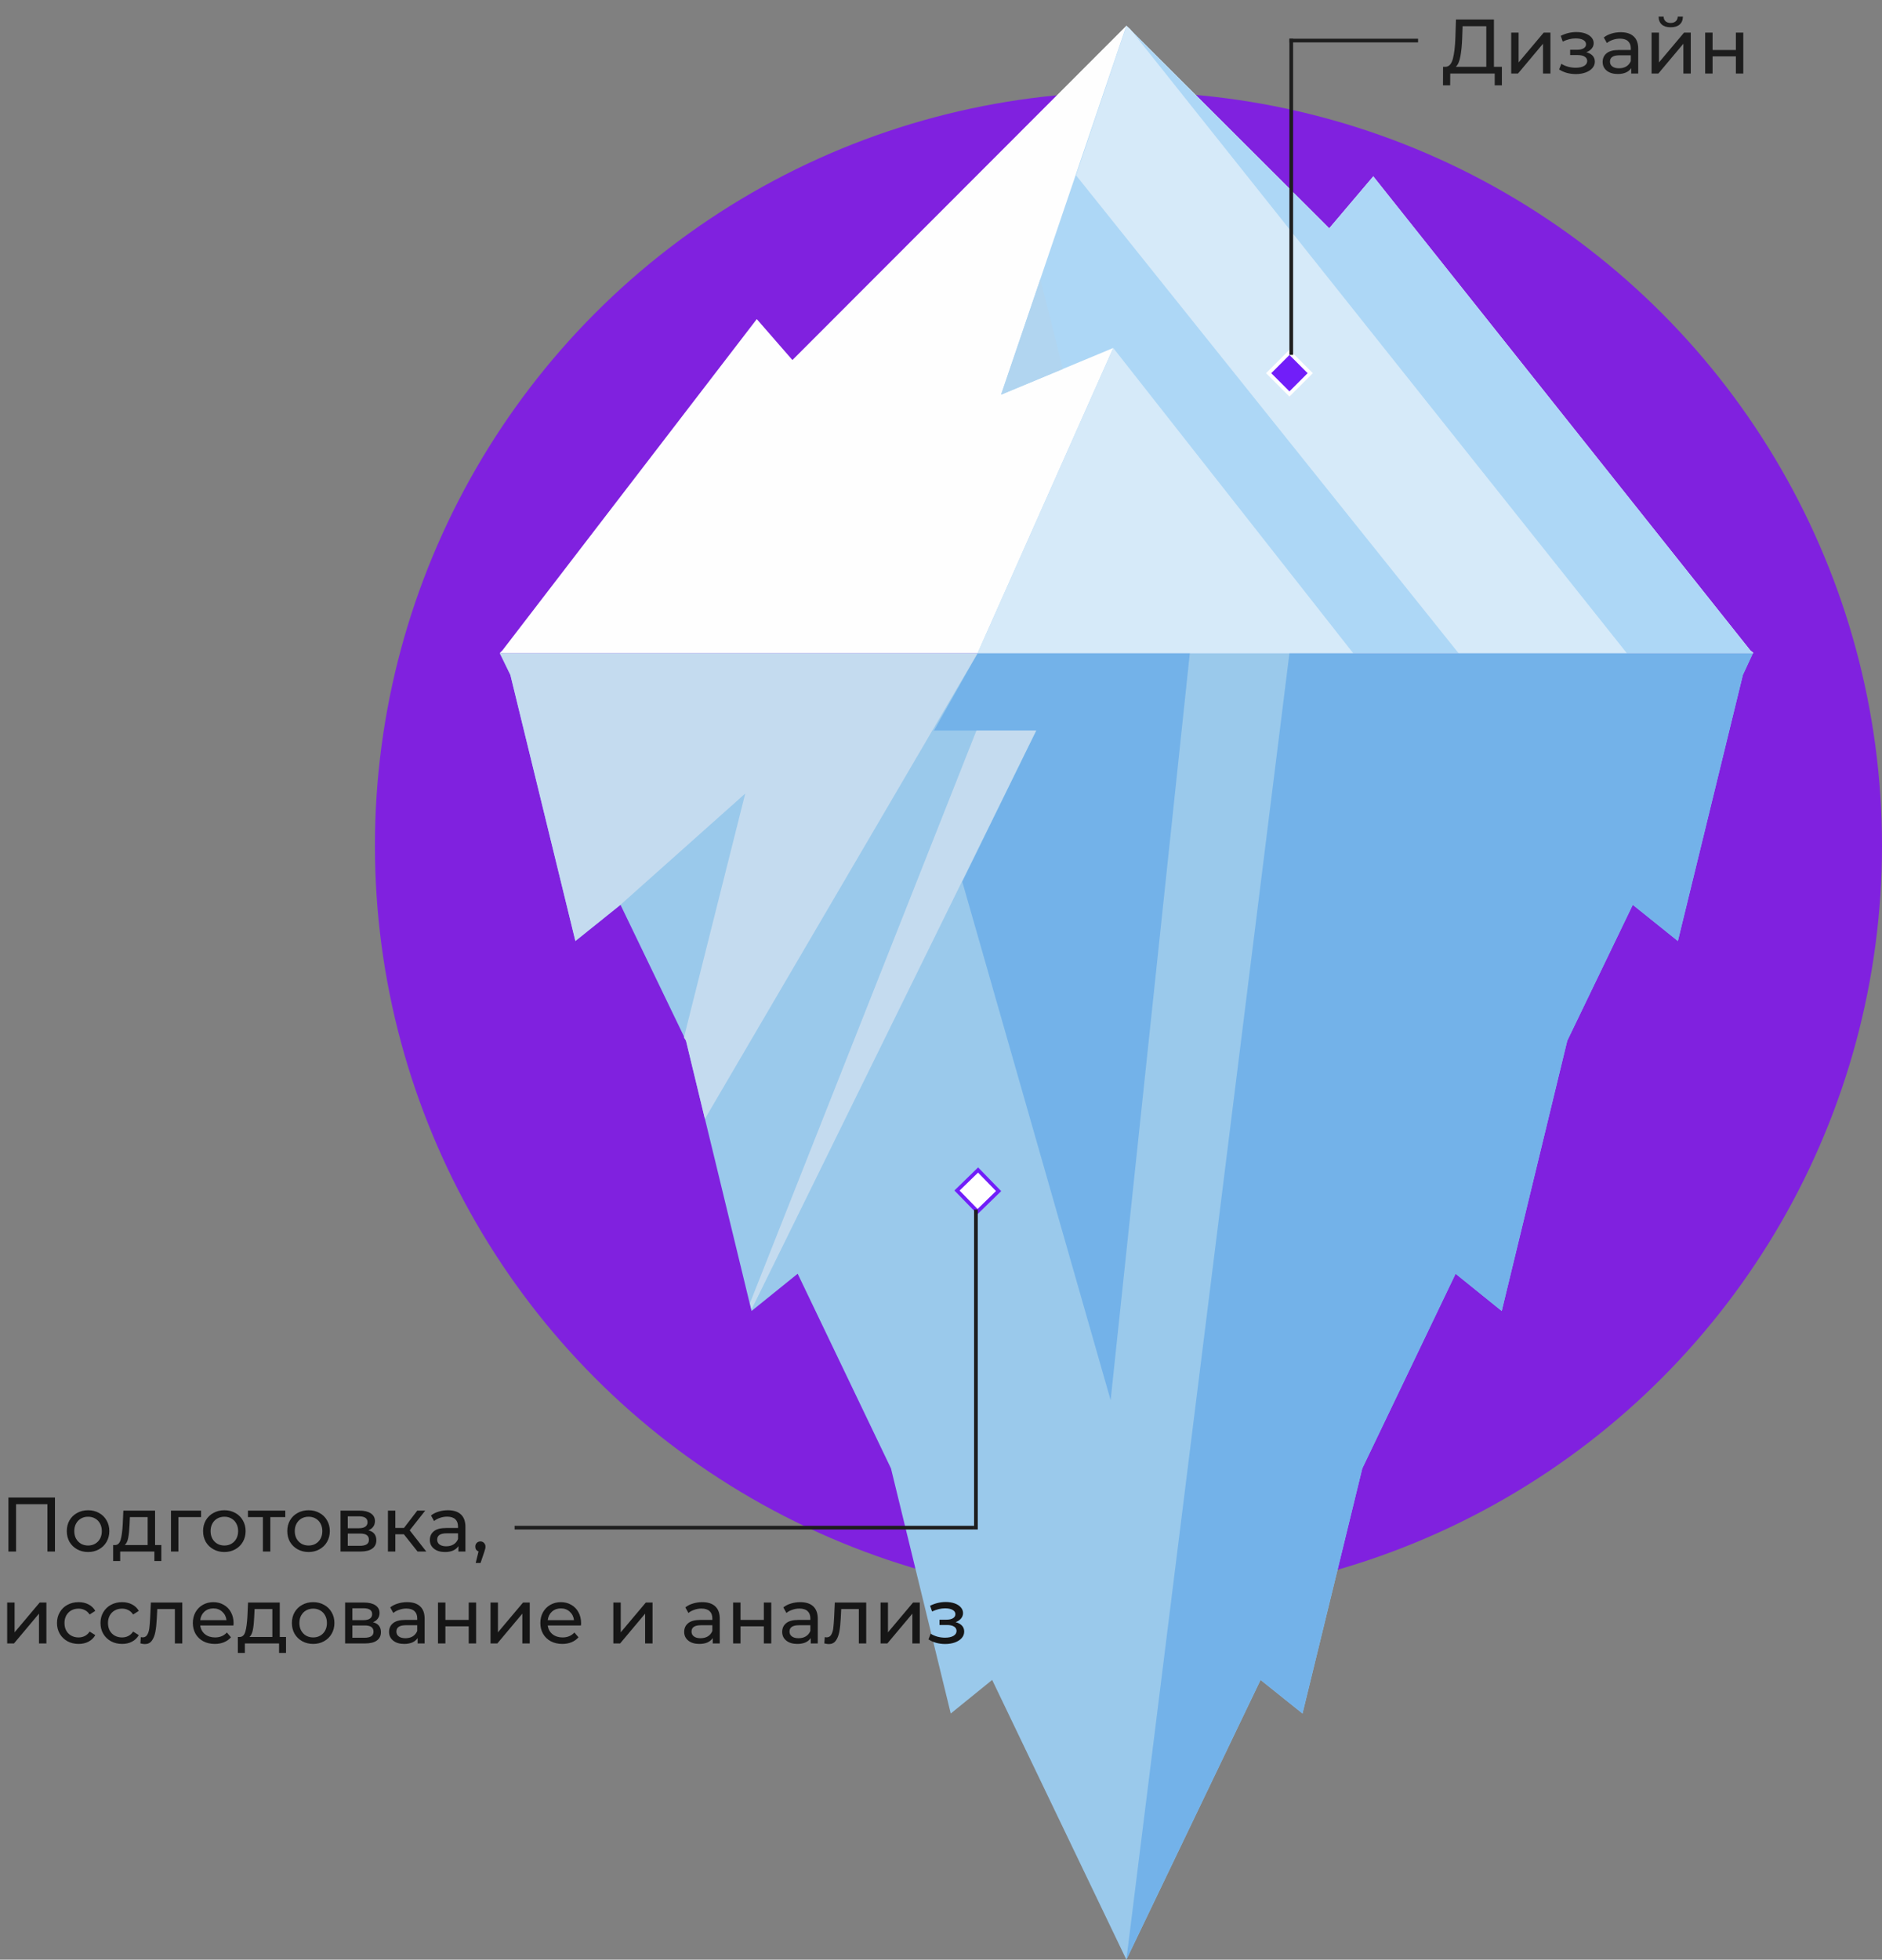 <?xml version="1.0" encoding="UTF-8"?> <svg xmlns="http://www.w3.org/2000/svg" width="512" height="533" viewBox="0 0 512 533" fill="none"><rect x="0" y="0" width="512" height="533" fill="#808080" stroke="none"/> <circle cx="307" cy="230" r="205" fill="#8021DF"></circle> <path d="M476.857 177.718L477 177.575L476.144 176.862L373.602 47.967L361.622 62.098L306.429 7L215.581 97.926L205.883 86.792L136.713 176.862L136 177.575V177.718H476.857Z" fill="#FEFEFE"></path> <path d="M302.863 94.643L265.925 177.718H476.857L477 177.575L476.144 176.862L373.602 47.967L361.622 62.098L306.429 7L272.343 107.347L302.863 94.643Z" fill="#ADD7F6"></path> <path d="M289.172 100.353L283.039 75.944L272.343 107.347L289.172 100.353Z" fill="#B1D5F0"></path> <path d="M302.863 94.643L265.925 177.718H368.182L302.863 94.643Z" fill="#D6EAF9"></path> <path d="M307.427 7.856L306.429 7L306.001 8.427L292.737 47.681L396.849 177.718H442.629L307.427 7.856Z" fill="#D6EAF9"></path> <path d="M456.463 255.94L474.148 183.571L476.857 177.718H136L138.852 183.571L156.537 255.94L168.802 246.091L186.629 283.061L204.457 356.573L217.007 346.438L242.393 399.395L258.652 466.055L269.918 456.919L306.429 533L342.939 456.919L354.348 466.055L370.607 399.395L395.993 346.438L408.543 356.573L426.371 283.061L444.198 246.091L456.463 255.94Z" fill="#9AC9EB"></path> <path d="M306.429 533L342.939 456.919L354.348 466.055L370.607 399.395L395.993 346.438L408.543 356.573L426.371 283.061L444.198 246.091L456.463 255.94L474.148 183.571L476.857 177.718H350.783L306.429 533Z" fill="#73B2E9"></path> <path d="M281.898 198.701L261.789 239.811L302.15 380.838L323.686 177.718H265.925L254.088 198.701H281.898Z" fill="#73B2E9"></path> <path d="M136 177.718L138.852 183.571L156.537 255.94L168.802 246.091L202.745 215.83L186.059 282.205L186.629 283.061L191.764 304.329L265.925 177.718H136Z" fill="#C4DBEF"></path> <path d="M204.457 356.144L281.898 198.701H265.64L204.029 354.431L204.457 356.144Z" fill="#C4DBEF"></path> <path d="M14.952 407.3V422H12.894V409.127H4.368V422H2.289V407.3H14.952ZM23.967 422.126C22.861 422.126 21.867 421.881 20.985 421.391C20.103 420.901 19.41 420.229 18.906 419.375C18.416 418.507 18.171 417.527 18.171 416.435C18.171 415.343 18.416 414.37 18.906 413.516C19.41 412.648 20.103 411.976 20.985 411.5C21.867 411.01 22.861 410.765 23.967 410.765C25.073 410.765 26.06 411.01 26.928 411.5C27.81 411.976 28.496 412.648 28.986 413.516C29.49 414.37 29.742 415.343 29.742 416.435C29.742 417.527 29.49 418.507 28.986 419.375C28.496 420.229 27.81 420.901 26.928 421.391C26.06 421.881 25.073 422.126 23.967 422.126ZM23.967 420.362C24.681 420.362 25.318 420.201 25.878 419.879C26.452 419.543 26.9 419.081 27.222 418.493C27.544 417.891 27.705 417.205 27.705 416.435C27.705 415.665 27.544 414.986 27.222 414.398C26.9 413.796 26.452 413.334 25.878 413.012C25.318 412.69 24.681 412.529 23.967 412.529C23.253 412.529 22.609 412.69 22.035 413.012C21.475 413.334 21.027 413.796 20.691 414.398C20.369 414.986 20.208 415.665 20.208 416.435C20.208 417.205 20.369 417.891 20.691 418.493C21.027 419.081 21.475 419.543 22.035 419.879C22.609 420.201 23.253 420.362 23.967 420.362ZM43.89 420.236V424.583H42V422H32.697V424.583H30.786V420.236H31.374C32.088 420.194 32.578 419.69 32.844 418.724C33.11 417.758 33.292 416.393 33.39 414.629L33.558 410.87H42.189V420.236H43.89ZM35.238 414.776C35.182 416.176 35.063 417.338 34.881 418.262C34.713 419.172 34.398 419.83 33.936 420.236H40.173V412.634H35.343L35.238 414.776ZM54.706 412.634H48.532V422H46.517V410.87H54.706V412.634ZM61.045 422.126C59.939 422.126 58.945 421.881 58.063 421.391C57.181 420.901 56.488 420.229 55.984 419.375C55.494 418.507 55.249 417.527 55.249 416.435C55.249 415.343 55.494 414.37 55.984 413.516C56.488 412.648 57.181 411.976 58.063 411.5C58.945 411.01 59.939 410.765 61.045 410.765C62.151 410.765 63.138 411.01 64.006 411.5C64.888 411.976 65.574 412.648 66.064 413.516C66.568 414.37 66.82 415.343 66.82 416.435C66.82 417.527 66.568 418.507 66.064 419.375C65.574 420.229 64.888 420.901 64.006 421.391C63.138 421.881 62.151 422.126 61.045 422.126ZM61.045 420.362C61.759 420.362 62.396 420.201 62.956 419.879C63.53 419.543 63.978 419.081 64.3 418.493C64.622 417.891 64.783 417.205 64.783 416.435C64.783 415.665 64.622 414.986 64.3 414.398C63.978 413.796 63.53 413.334 62.956 413.012C62.396 412.69 61.759 412.529 61.045 412.529C60.331 412.529 59.687 412.69 59.113 413.012C58.553 413.334 58.105 413.796 57.769 414.398C57.447 414.986 57.286 415.665 57.286 416.435C57.286 417.205 57.447 417.891 57.769 418.493C58.105 419.081 58.553 419.543 59.113 419.879C59.687 420.201 60.331 420.362 61.045 420.362ZM77.616 412.634H73.542V422H71.526V412.634H67.452V410.87H77.616V412.634ZM83.952 422.126C82.846 422.126 81.852 421.881 80.97 421.391C80.088 420.901 79.395 420.229 78.891 419.375C78.401 418.507 78.156 417.527 78.156 416.435C78.156 415.343 78.401 414.37 78.891 413.516C79.395 412.648 80.088 411.976 80.97 411.5C81.852 411.01 82.846 410.765 83.952 410.765C85.058 410.765 86.045 411.01 86.913 411.5C87.795 411.976 88.481 412.648 88.971 413.516C89.475 414.37 89.727 415.343 89.727 416.435C89.727 417.527 89.475 418.507 88.971 419.375C88.481 420.229 87.795 420.901 86.913 421.391C86.045 421.881 85.058 422.126 83.952 422.126ZM83.952 420.362C84.666 420.362 85.303 420.201 85.863 419.879C86.437 419.543 86.885 419.081 87.207 418.493C87.529 417.891 87.69 417.205 87.69 416.435C87.69 415.665 87.529 414.986 87.207 414.398C86.885 413.796 86.437 413.334 85.863 413.012C85.303 412.69 84.666 412.529 83.952 412.529C83.238 412.529 82.594 412.69 82.02 413.012C81.46 413.334 81.012 413.796 80.676 414.398C80.354 414.986 80.193 415.665 80.193 416.435C80.193 417.205 80.354 417.891 80.676 418.493C81.012 419.081 81.46 419.543 82.02 419.879C82.594 420.201 83.238 420.362 83.952 420.362ZM100.22 416.225C101.662 416.589 102.383 417.492 102.383 418.934C102.383 419.914 102.012 420.67 101.27 421.202C100.542 421.734 99.45 422 97.993 422H92.638V410.87H97.805C99.121 410.87 100.15 411.122 100.892 411.626C101.634 412.116 102.005 412.816 102.005 413.726C102.005 414.314 101.844 414.825 101.522 415.259C101.214 415.679 100.78 416.001 100.22 416.225ZM94.612 415.658H97.636C98.406 415.658 98.987 415.518 99.379 415.238C99.785 414.958 99.989 414.552 99.989 414.02C99.989 412.956 99.204 412.424 97.636 412.424H94.612V415.658ZM97.847 420.446C98.686 420.446 99.317 420.313 99.737 420.047C100.157 419.781 100.367 419.368 100.367 418.808C100.367 418.234 100.171 417.807 99.778 417.527C99.4 417.247 98.799 417.107 97.972 417.107H94.612V420.446H97.847ZM109.864 417.296H107.554V422H105.538V410.87H107.554V415.574H109.906L113.518 410.87H115.681L111.46 416.225L115.975 422H113.602L109.864 417.296ZM121.853 410.765C123.393 410.765 124.569 411.143 125.381 411.899C126.207 412.655 126.62 413.782 126.62 415.28V422H124.709V420.53C124.373 421.048 123.89 421.447 123.26 421.727C122.644 421.993 121.909 422.126 121.055 422.126C119.809 422.126 118.808 421.825 118.052 421.223C117.31 420.621 116.939 419.83 116.939 418.85C116.939 417.87 117.296 417.086 118.01 416.498C118.724 415.896 119.858 415.595 121.412 415.595H124.604V415.196C124.604 414.328 124.352 413.663 123.848 413.201C123.344 412.739 122.602 412.508 121.622 412.508C120.964 412.508 120.32 412.62 119.69 412.844C119.06 413.054 118.528 413.341 118.094 413.705L117.254 412.193C117.828 411.731 118.514 411.381 119.312 411.143C120.11 410.891 120.957 410.765 121.853 410.765ZM121.391 420.572C122.161 420.572 122.826 420.404 123.386 420.068C123.946 419.718 124.352 419.228 124.604 418.598V417.044H121.496C119.788 417.044 118.934 417.618 118.934 418.766C118.934 419.326 119.151 419.767 119.585 420.089C120.019 420.411 120.621 420.572 121.391 420.572ZM130.712 419.249C131.104 419.249 131.426 419.389 131.678 419.669C131.944 419.935 132.077 420.271 132.077 420.677C132.077 420.887 132.049 421.09 131.993 421.286C131.951 421.482 131.86 421.783 131.72 422.189L130.733 425.108H129.41L130.187 421.979C129.921 421.881 129.704 421.72 129.536 421.496C129.382 421.258 129.305 420.985 129.305 420.677C129.305 420.257 129.438 419.914 129.704 419.648C129.97 419.382 130.306 419.249 130.712 419.249ZM1.953 435.87H3.969V443.976L10.794 435.87H12.621V447H10.605V438.894L3.801 447H1.953V435.87ZM21.385 447.126C20.251 447.126 19.236 446.881 18.34 446.391C17.458 445.901 16.765 445.229 16.261 444.375C15.757 443.507 15.505 442.527 15.505 441.435C15.505 440.343 15.757 439.37 16.261 438.516C16.765 437.648 17.458 436.976 18.34 436.5C19.236 436.01 20.251 435.765 21.385 435.765C22.393 435.765 23.289 435.968 24.073 436.374C24.871 436.78 25.487 437.368 25.921 438.138L24.388 439.125C24.038 438.593 23.604 438.194 23.086 437.928C22.568 437.662 21.994 437.529 21.364 437.529C20.636 437.529 19.978 437.69 19.39 438.012C18.816 438.334 18.361 438.796 18.025 439.398C17.703 439.986 17.542 440.665 17.542 441.435C17.542 442.219 17.703 442.912 18.025 443.514C18.361 444.102 18.816 444.557 19.39 444.879C19.978 445.201 20.636 445.362 21.364 445.362C21.994 445.362 22.568 445.229 23.086 444.963C23.604 444.697 24.038 444.298 24.388 443.766L25.921 444.732C25.487 445.502 24.871 446.097 24.073 446.517C23.289 446.923 22.393 447.126 21.385 447.126ZM33.218 447.126C32.084 447.126 31.069 446.881 30.173 446.391C29.291 445.901 28.598 445.229 28.094 444.375C27.59 443.507 27.338 442.527 27.338 441.435C27.338 440.343 27.59 439.37 28.094 438.516C28.598 437.648 29.291 436.976 30.173 436.5C31.069 436.01 32.084 435.765 33.218 435.765C34.226 435.765 35.122 435.968 35.906 436.374C36.704 436.78 37.32 437.368 37.754 438.138L36.221 439.125C35.871 438.593 35.437 438.194 34.919 437.928C34.401 437.662 33.827 437.529 33.197 437.529C32.469 437.529 31.811 437.69 31.223 438.012C30.649 438.334 30.194 438.796 29.858 439.398C29.536 439.986 29.375 440.665 29.375 441.435C29.375 442.219 29.536 442.912 29.858 443.514C30.194 444.102 30.649 444.557 31.223 444.879C31.811 445.201 32.469 445.362 33.197 445.362C33.827 445.362 34.401 445.229 34.919 444.963C35.437 444.697 35.871 444.298 36.221 443.766L37.754 444.732C37.32 445.502 36.704 446.097 35.906 446.517C35.122 446.923 34.226 447.126 33.218 447.126ZM49.591 435.87V447H47.575V437.634H42.787L42.661 440.112C42.591 441.61 42.458 442.863 42.262 443.871C42.066 444.865 41.744 445.663 41.296 446.265C40.848 446.867 40.225 447.168 39.427 447.168C39.063 447.168 38.65 447.105 38.188 446.979L38.314 445.278C38.496 445.32 38.664 445.341 38.818 445.341C39.378 445.341 39.798 445.096 40.078 444.606C40.358 444.116 40.54 443.535 40.624 442.863C40.708 442.191 40.785 441.232 40.855 439.986L41.044 435.87H49.591ZM63.548 441.498C63.548 441.652 63.534 441.855 63.506 442.107H54.476C54.602 443.087 55.029 443.878 55.757 444.48C56.499 445.068 57.416 445.362 58.508 445.362C59.838 445.362 60.909 444.914 61.721 444.018L62.834 445.32C62.33 445.908 61.7 446.356 60.944 446.664C60.202 446.972 59.369 447.126 58.445 447.126C57.269 447.126 56.226 446.888 55.316 446.412C54.406 445.922 53.699 445.243 53.195 444.375C52.705 443.507 52.46 442.527 52.46 441.435C52.46 440.357 52.698 439.384 53.174 438.516C53.664 437.648 54.329 436.976 55.169 436.5C56.023 436.01 56.982 435.765 58.046 435.765C59.11 435.765 60.055 436.01 60.881 436.5C61.721 436.976 62.372 437.648 62.834 438.516C63.31 439.384 63.548 440.378 63.548 441.498ZM58.046 437.466C57.08 437.466 56.268 437.76 55.61 438.348C54.966 438.936 54.588 439.706 54.476 440.658H61.616C61.504 439.72 61.119 438.957 60.461 438.369C59.817 437.767 59.012 437.466 58.046 437.466ZM77.81 445.236V449.583H75.92V447H66.617V449.583H64.706V445.236H65.294C66.008 445.194 66.498 444.69 66.764 443.724C67.03 442.758 67.212 441.393 67.31 439.629L67.478 435.87H76.109V445.236H77.81ZM69.158 439.776C69.102 441.176 68.983 442.338 68.801 443.262C68.633 444.172 68.318 444.83 67.856 445.236H74.093V437.634H69.263L69.158 439.776ZM85.203 447.126C84.097 447.126 83.103 446.881 82.221 446.391C81.339 445.901 80.646 445.229 80.142 444.375C79.652 443.507 79.407 442.527 79.407 441.435C79.407 440.343 79.652 439.37 80.142 438.516C80.646 437.648 81.339 436.976 82.221 436.5C83.103 436.01 84.097 435.765 85.203 435.765C86.309 435.765 87.296 436.01 88.164 436.5C89.046 436.976 89.732 437.648 90.222 438.516C90.726 439.37 90.978 440.343 90.978 441.435C90.978 442.527 90.726 443.507 90.222 444.375C89.732 445.229 89.046 445.901 88.164 446.391C87.296 446.881 86.309 447.126 85.203 447.126ZM85.203 445.362C85.917 445.362 86.554 445.201 87.114 444.879C87.688 444.543 88.136 444.081 88.458 443.493C88.78 442.891 88.941 442.205 88.941 441.435C88.941 440.665 88.78 439.986 88.458 439.398C88.136 438.796 87.688 438.334 87.114 438.012C86.554 437.69 85.917 437.529 85.203 437.529C84.489 437.529 83.845 437.69 83.271 438.012C82.711 438.334 82.263 438.796 81.927 439.398C81.605 439.986 81.444 440.665 81.444 441.435C81.444 442.205 81.605 442.891 81.927 443.493C82.263 444.081 82.711 444.543 83.271 444.879C83.845 445.201 84.489 445.362 85.203 445.362ZM101.471 441.225C102.913 441.589 103.634 442.492 103.634 443.934C103.634 444.914 103.263 445.67 102.521 446.202C101.793 446.734 100.701 447 99.245 447H93.889V435.87H99.055C100.372 435.87 101.401 436.122 102.143 436.626C102.885 437.116 103.256 437.816 103.256 438.726C103.256 439.314 103.095 439.825 102.773 440.259C102.465 440.679 102.031 441.001 101.471 441.225ZM95.864 440.658H98.888C99.657 440.658 100.239 440.518 100.631 440.238C101.037 439.958 101.24 439.552 101.24 439.02C101.24 437.956 100.456 437.424 98.888 437.424H95.864V440.658ZM99.097 445.446C99.938 445.446 100.568 445.313 100.988 445.047C101.408 444.781 101.618 444.368 101.618 443.808C101.618 443.234 101.422 442.807 101.03 442.527C100.652 442.247 100.05 442.107 99.224 442.107H95.864V445.446H99.097ZM110.758 435.765C112.298 435.765 113.474 436.143 114.286 436.899C115.112 437.655 115.525 438.782 115.525 440.28V447H113.614V445.53C113.278 446.048 112.795 446.447 112.165 446.727C111.549 446.993 110.814 447.126 109.96 447.126C108.714 447.126 107.713 446.825 106.957 446.223C106.215 445.621 105.844 444.83 105.844 443.85C105.844 442.87 106.201 442.086 106.915 441.498C107.629 440.896 108.763 440.595 110.317 440.595H113.509V440.196C113.509 439.328 113.257 438.663 112.753 438.201C112.249 437.739 111.507 437.508 110.527 437.508C109.869 437.508 109.225 437.62 108.595 437.844C107.965 438.054 107.433 438.341 106.999 438.705L106.159 437.193C106.733 436.731 107.419 436.381 108.217 436.143C109.015 435.891 109.862 435.765 110.758 435.765ZM110.296 445.572C111.066 445.572 111.731 445.404 112.291 445.068C112.851 444.718 113.257 444.228 113.509 443.598V442.044H110.401C108.693 442.044 107.839 442.618 107.839 443.766C107.839 444.326 108.056 444.767 108.49 445.089C108.924 445.411 109.526 445.572 110.296 445.572ZM119.155 435.87H121.171V440.595H127.513V435.87H129.529V447H127.513V442.338H121.171V447H119.155V435.87ZM133.449 435.87H135.465V443.976L142.29 435.87H144.117V447H142.101V438.894L135.297 447H133.449V435.87ZM158.089 441.498C158.089 441.652 158.075 441.855 158.047 442.107H149.017C149.143 443.087 149.57 443.878 150.298 444.48C151.04 445.068 151.957 445.362 153.049 445.362C154.379 445.362 155.45 444.914 156.262 444.018L157.375 445.32C156.871 445.908 156.241 446.356 155.485 446.664C154.743 446.972 153.91 447.126 152.986 447.126C151.81 447.126 150.767 446.888 149.857 446.412C148.947 445.922 148.24 445.243 147.736 444.375C147.246 443.507 147.001 442.527 147.001 441.435C147.001 440.357 147.239 439.384 147.715 438.516C148.205 437.648 148.87 436.976 149.71 436.5C150.564 436.01 151.523 435.765 152.587 435.765C153.651 435.765 154.596 436.01 155.422 436.5C156.262 436.976 156.913 437.648 157.375 438.516C157.851 439.384 158.089 440.378 158.089 441.498ZM152.587 437.466C151.621 437.466 150.809 437.76 150.151 438.348C149.507 438.936 149.129 439.706 149.017 440.658H156.157C156.045 439.72 155.66 438.957 155.002 438.369C154.358 437.767 153.553 437.466 152.587 437.466ZM166.856 435.87H168.872V443.976L175.697 435.87H177.524V447H175.508V438.894L168.704 447H166.856V435.87ZM191.046 435.765C192.586 435.765 193.762 436.143 194.574 436.899C195.4 437.655 195.813 438.782 195.813 440.28V447H193.902V445.53C193.566 446.048 193.083 446.447 192.453 446.727C191.837 446.993 191.102 447.126 190.248 447.126C189.002 447.126 188.001 446.825 187.245 446.223C186.503 445.621 186.132 444.83 186.132 443.85C186.132 442.87 186.489 442.086 187.203 441.498C187.917 440.896 189.051 440.595 190.605 440.595H193.797V440.196C193.797 439.328 193.545 438.663 193.041 438.201C192.537 437.739 191.795 437.508 190.815 437.508C190.157 437.508 189.513 437.62 188.883 437.844C188.253 438.054 187.721 438.341 187.287 438.705L186.447 437.193C187.021 436.731 187.707 436.381 188.505 436.143C189.303 435.891 190.15 435.765 191.046 435.765ZM190.584 445.572C191.354 445.572 192.019 445.404 192.579 445.068C193.139 444.718 193.545 444.228 193.797 443.598V442.044H190.689C188.981 442.044 188.127 442.618 188.127 443.766C188.127 444.326 188.344 444.767 188.778 445.089C189.212 445.411 189.814 445.572 190.584 445.572ZM199.443 435.87H201.459V440.595H207.801V435.87H209.817V447H207.801V442.338H201.459V447H199.443V435.87ZM217.706 435.765C219.246 435.765 220.422 436.143 221.234 436.899C222.06 437.655 222.473 438.782 222.473 440.28V447H220.562V445.53C220.226 446.048 219.743 446.447 219.113 446.727C218.497 446.993 217.762 447.126 216.908 447.126C215.662 447.126 214.661 446.825 213.905 446.223C213.163 445.621 212.792 444.83 212.792 443.85C212.792 442.87 213.149 442.086 213.863 441.498C214.577 440.896 215.711 440.595 217.265 440.595H220.457V440.196C220.457 439.328 220.205 438.663 219.701 438.201C219.197 437.739 218.455 437.508 217.475 437.508C216.817 437.508 216.173 437.62 215.543 437.844C214.913 438.054 214.381 438.341 213.947 438.705L213.107 437.193C213.681 436.731 214.367 436.381 215.165 436.143C215.963 435.891 216.81 435.765 217.706 435.765ZM217.244 445.572C218.014 445.572 218.679 445.404 219.239 445.068C219.799 444.718 220.205 444.228 220.457 443.598V442.044H217.349C215.641 442.044 214.787 442.618 214.787 443.766C214.787 444.326 215.004 444.767 215.438 445.089C215.872 445.411 216.474 445.572 217.244 445.572ZM235.658 435.87V447H233.642V437.634H228.854L228.728 440.112C228.658 441.61 228.525 442.863 228.329 443.871C228.133 444.865 227.811 445.663 227.363 446.265C226.915 446.867 226.292 447.168 225.494 447.168C225.13 447.168 224.717 447.105 224.255 446.979L224.381 445.278C224.563 445.32 224.731 445.341 224.885 445.341C225.445 445.341 225.865 445.096 226.145 444.606C226.425 444.116 226.607 443.535 226.691 442.863C226.775 442.191 226.852 441.232 226.922 439.986L227.111 435.87H235.658ZM239.557 435.87H241.573V443.976L248.398 435.87H250.225V447H248.209V438.894L241.405 447H239.557V435.87ZM259.98 441.204C260.722 441.4 261.296 441.715 261.702 442.149C262.108 442.583 262.311 443.122 262.311 443.766C262.311 444.424 262.087 445.012 261.639 445.53C261.191 446.034 260.568 446.433 259.77 446.727C258.986 447.007 258.104 447.147 257.124 447.147C256.298 447.147 255.486 447.042 254.688 446.832C253.904 446.608 253.204 446.293 252.588 445.887L253.197 444.354C253.729 444.69 254.338 444.956 255.024 445.152C255.71 445.334 256.403 445.425 257.103 445.425C258.055 445.425 258.811 445.264 259.371 444.942C259.945 444.606 260.232 444.158 260.232 443.598C260.232 443.08 260.001 442.681 259.539 442.401C259.091 442.121 258.454 441.981 257.628 441.981H255.591V440.532H257.481C258.237 440.532 258.832 440.399 259.266 440.133C259.7 439.867 259.917 439.503 259.917 439.041C259.917 438.537 259.658 438.145 259.14 437.865C258.636 437.585 257.95 437.445 257.082 437.445C255.976 437.445 254.807 437.732 253.575 438.306L253.029 436.752C254.387 436.066 255.808 435.723 257.292 435.723C258.188 435.723 258.993 435.849 259.707 436.101C260.421 436.353 260.981 436.71 261.387 437.172C261.793 437.634 261.996 438.159 261.996 438.747C261.996 439.293 261.814 439.783 261.45 440.217C261.086 440.651 260.596 440.98 259.98 441.204Z" fill="#161616"></path> <rect x="271.668" y="323.961" width="8" height="8" transform="rotate(135.773 271.668 323.961)" fill="white" stroke="#711EF9"></rect> <line x1="265.5" y1="329" x2="265.5" y2="416" stroke="#1D1D1D"></line> <line x1="265" y1="415.5" x2="140" y2="415.5" stroke="#1D1D1D"></line> <rect x="345.137" y="101.5" width="8" height="8" transform="rotate(-45 345.137 101.5)" fill="#711EF9" stroke="white"></rect> <line x1="351.285" y1="96.529" x2="351.285" y2="10.529" stroke="#1D1D1D"></line> <line x1="350.785" y1="11.029" x2="385.785" y2="11.029" stroke="#1D1D1D"></line> <path d="M408.59 18.173V23.213H406.637V20H394.541L394.52 23.213H392.567L392.588 18.173H393.302C394.226 18.117 394.877 17.389 395.255 15.989C395.633 14.575 395.864 12.587 395.948 10.025L396.095 5.3H406.427V18.173H408.59ZM397.796 10.214C397.726 12.286 397.558 14.001 397.292 15.359C397.04 16.717 396.627 17.655 396.053 18.173H404.348V7.127H397.901L397.796 10.214ZM411.125 8.87H413.141V16.976L419.966 8.87H421.793V20H419.777V11.894L412.973 20H411.125V8.87ZM431.548 14.204C432.29 14.4 432.864 14.715 433.27 15.149C433.676 15.583 433.879 16.122 433.879 16.766C433.879 17.424 433.655 18.012 433.207 18.53C432.759 19.034 432.136 19.433 431.338 19.727C430.554 20.007 429.672 20.147 428.692 20.147C427.866 20.147 427.054 20.042 426.256 19.832C425.472 19.608 424.772 19.293 424.156 18.887L424.765 17.354C425.297 17.69 425.906 17.956 426.592 18.152C427.278 18.334 427.971 18.425 428.671 18.425C429.623 18.425 430.379 18.264 430.939 17.942C431.513 17.606 431.8 17.158 431.8 16.598C431.8 16.08 431.569 15.681 431.107 15.401C430.659 15.121 430.022 14.981 429.196 14.981H427.159V13.532H429.049C429.805 13.532 430.4 13.399 430.834 13.133C431.268 12.867 431.485 12.503 431.485 12.041C431.485 11.537 431.226 11.145 430.708 10.865C430.204 10.585 429.518 10.445 428.65 10.445C427.544 10.445 426.375 10.732 425.143 11.306L424.597 9.752C425.955 9.066 427.376 8.723 428.86 8.723C429.756 8.723 430.561 8.849 431.275 9.101C431.989 9.353 432.549 9.71 432.955 10.172C433.361 10.634 433.564 11.159 433.564 11.747C433.564 12.293 433.382 12.783 433.018 13.217C432.654 13.651 432.164 13.98 431.548 14.204ZM440.913 8.765C442.453 8.765 443.629 9.143 444.441 9.899C445.267 10.655 445.68 11.782 445.68 13.28V20H443.769V18.53C443.433 19.048 442.95 19.447 442.32 19.727C441.704 19.993 440.969 20.126 440.115 20.126C438.869 20.126 437.868 19.825 437.112 19.223C436.37 18.621 435.999 17.83 435.999 16.85C435.999 15.87 436.356 15.086 437.07 14.498C437.784 13.896 438.918 13.595 440.472 13.595H443.664V13.196C443.664 12.328 443.412 11.663 442.908 11.201C442.404 10.739 441.662 10.508 440.682 10.508C440.024 10.508 439.38 10.62 438.75 10.844C438.12 11.054 437.588 11.341 437.154 11.705L436.314 10.193C436.888 9.731 437.574 9.381 438.372 9.143C439.17 8.891 440.017 8.765 440.913 8.765ZM440.451 18.572C441.221 18.572 441.886 18.404 442.446 18.068C443.006 17.718 443.412 17.228 443.664 16.598V15.044H440.556C438.848 15.044 437.994 15.618 437.994 16.766C437.994 17.326 438.211 17.767 438.645 18.089C439.079 18.411 439.681 18.572 440.451 18.572ZM449.31 8.87H451.326V16.976L458.151 8.87H459.978V20H457.962V11.894L451.158 20H449.31V8.87ZM454.518 7.421C453.482 7.421 452.677 7.176 452.103 6.686C451.529 6.182 451.235 5.461 451.221 4.523H452.586C452.6 5.041 452.775 5.461 453.111 5.783C453.461 6.091 453.923 6.245 454.497 6.245C455.071 6.245 455.533 6.091 455.883 5.783C456.233 5.461 456.415 5.041 456.429 4.523H457.836C457.822 5.461 457.521 6.182 456.933 6.686C456.345 7.176 455.54 7.421 454.518 7.421ZM463.891 8.87H465.907V13.595H472.249V8.87H474.265V20H472.249V15.338H465.907V20H463.891V8.87Z" fill="#1D1D1D"></path> </svg> 